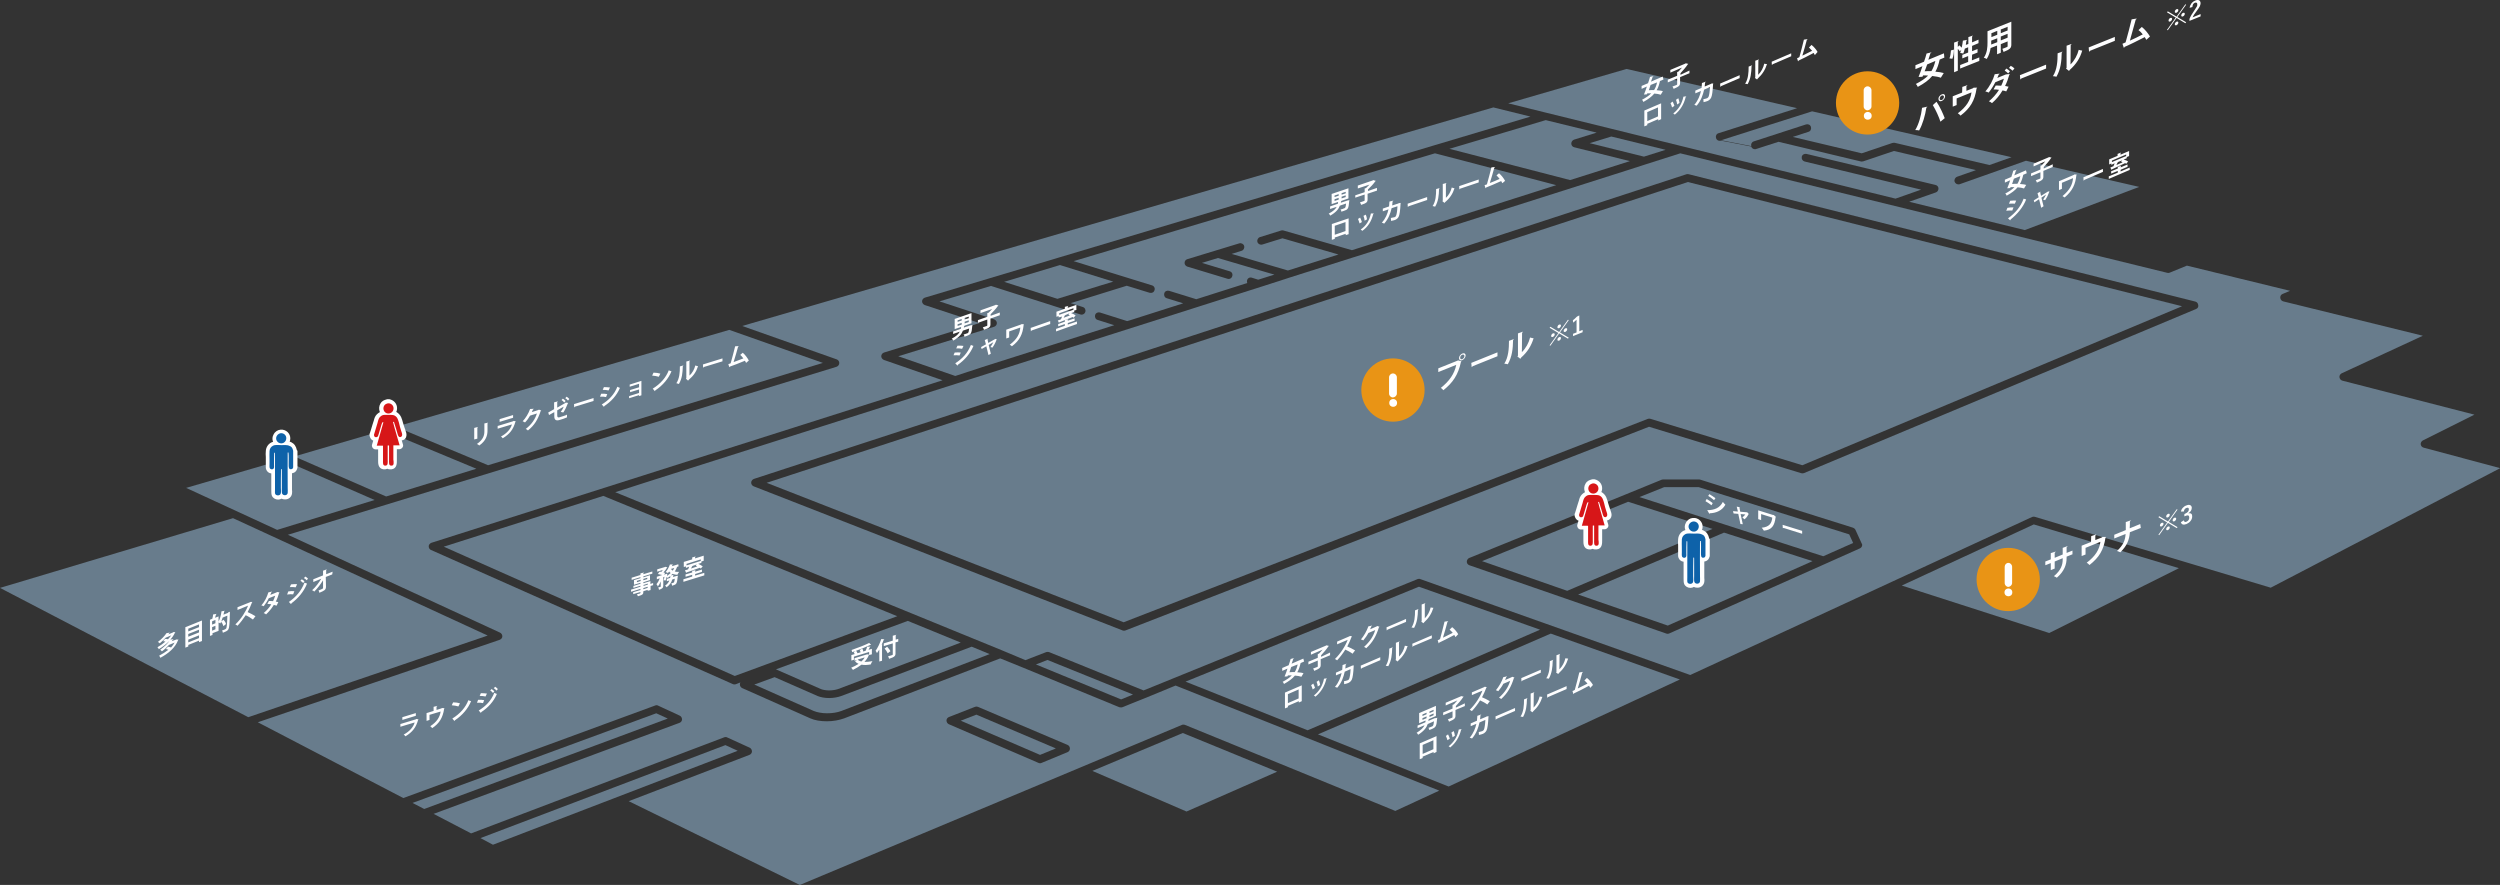 <svg version="1.1" id="_x31_階-図面_1_" xmlns="http://www.w3.org/2000/svg" x="0" y="0" width="1280" height="453.1" xml:space="preserve"><rect width="100%" height="100%" fill="#333333" stroke="none"/><style>.st0{fill:#687c8c}.st1{fill:#e99415}.st2{fill:#fefeff}.st3{fill:#fff}.st4{fill:#0e62a9}.st5{fill:#d71618}</style><path class="st0" d="M1240.9 229.2c-.8-.2-1.4-.9-1.5-1.7-.1-.8.4-1.6 1.1-2l26.4-13.2-67.6-17.4c-.8-.2-1.4-.9-1.5-1.8-.1-.8.4-1.6 1.2-2l41.5-19.2-71.5-17.6c-.8-.2-1.4-.9-1.5-1.8-.1-.9.4-1.7 1.2-2l3.8-1.6-52.8-12.9-8.8 3.6c-.4.2-.8.2-1.2.1L860.3 78.5l-17.9 5.7-9.3 3-139.3 44.3-1 .3-32.8 10.4-1.5.5-11.8 3.8-157 49.9L330.6 247l-15.6 5 183.4 75 14.7 6 11.9 5 10.6-4.1c.1 0 .2-.1.4-.1h.8c.1 0 .2.1.4.1l48.3 19.6 15.5-6.3 92-37.4 32.8-13.3c.5-.2 1-.2 1.4 0l138.2 49.1 175-80.9c.4-.2.9-.2 1.4-.1l120.8 36.3 117.5-61.2-39.2-10.5zm-116.5-71l-200.7 84c-.4.2-.9.2-1.4.1l-78-23.8-268.1 104.3c-.2.1-.5.1-.7.1s-.5 0-.7-.1L385.9 249c-.8-.3-1.3-1.1-1.3-1.9 0-.8.6-1.6 1.4-1.9l477.5-156c.4-.1.7-.1 1.1 0l259.4 65.2c.8.2 1.4.9 1.5 1.8.2.9-.3 1.7-1.1 2zM953.3 279.7c-.2.5-.6.9-1.1 1.1l-17.9 8-79.6 35.5c-.3.1-.5.2-.8.2-.2 0-.4 0-.7-.1l-51.5-17.9-49.4-17.1c-.8-.3-1.3-1-1.3-1.8s.5-1.6 1.2-1.9l80.5-32.7 18.1-7.4c.2-.1.5-.1.8-.1H870c.2 0 .4 0 .6.1l78.2 24.6c.5.2 1 .6 1.2 1.1l3.2 7c.3.3.3.9.1 1.4z"/><path class="st0" d="M843.6 214.5c.4-.2.9-.2 1.3-.1l77.9 23.8 194.4-81.4-253-63.6-471.7 154 182.8 71.4 268.3-104.1z"/><circle class="st1" cx="713.2" cy="199.7" r="16.2"/><path class="st2" d="M736.4 188.6l10-4 .1-.1 1.8.5-.3.3c-1.4 6.6-4.1 10.6-9 14.5-.3-.4-.9-.9-1.3-1.2 4.3-3.4 7-7.2 7.9-11.8l-9.2 3.7v-1.9zm12.3-7.6c1-.4 1.7.1 1.7 1s-.8 2-1.7 2.4c-.9.4-1.7-.1-1.7-1 0-1 .8-2 1.7-2.4zm1.1 1.3c0-.6-.5-.9-1.1-.7-.6.2-1.1.9-1.1 1.6 0 .6.5.9 1.1.7.6-.3 1.1-1 1.1-1.6zm3.5 3.5l13.4-5.4v2l-12.7 5.1c-.1.2-.3.4-.5.5l-.2-2.2zm21.8-12.2c0 .2-.2.4-.4.5-.1 4.6-.5 8.5-2.7 12.4-.5-.1-1.2-.3-1.8-.3 2.1-3.3 2.4-7.6 2.4-11.7l2.5-.9zm4.1 6.7c2.1-2.1 3.5-4.7 4.2-7.5.4.2 1.3.3 1.8.4-1.2 3.8-3 6.9-6.4 9.9-.1.2-.2.4-.4.6l-1.5-1.2.3-.4v-11.4l2.5-.9c0 .2-.1.4-.4.6l-.1 9.9z"/><path class="st3" d="M798.7 170.2l4.5 2.7-.4.5-4.5-2.7-4.5 6.3-.4-.2 4.5-6.3-4.5-2.7.4-.5 4.5 2.7 4.5-6.3.4.2-4.5 6.3zm-3.6.5c.3-.1.5-.1.7 0 .2.1.2.3.2.5 0 .3-.1.6-.3.8-.2.2-.4.4-.6.5-.3.1-.5.1-.7 0-.2-.1-.2-.3-.2-.5 0-.3.1-.6.3-.8.1-.2.3-.4.6-.5zm3.2-4.5c.3-.1.5-.1.7 0 .2.1.2.3.2.5 0 .3-.1.6-.3.8-.2.2-.4.4-.6.5-.3.1-.5.1-.7 0-.2-.1-.2-.3-.2-.5 0-.3.1-.6.3-.8.1-.3.4-.4.6-.5zm0 6.4c.3-.1.5-.1.7 0 .2.1.2.3.2.5 0 .3-.1.6-.3.8-.2.2-.4.4-.6.5-.3.1-.5.1-.7 0-.2-.1-.2-.3-.2-.5 0-.3.1-.6.3-.8.1-.2.4-.4.6-.5zm3.2-4.5c.3-.1.5-.1.7 0 .2.1.2.3.2.5 0 .3-.1.6-.3.8-.2.2-.4.4-.6.5-.3.1-.5.1-.7 0-.2-.1-.2-.3-.2-.5 0-.3.1-.6.3-.8.2-.3.4-.4.6-.5zm7.1-6.6v8.1l1.7-.7v1.2l-4.9 2v-1.2l1.8-.7v-6.5c-.5.5-1.1 1-1.7 1.5l-.2-1.2c.7-.5 1.4-1.2 2.1-1.9l1.2-.6zm-93.4 40v-8.3c0-1.1-.9-2-2-2s-2 .9-2 2v8.3c0 1.1.9 2 2 2 1.1-.1 2-1 2-2z"/><circle class="st3" cx="713.3" cy="206.3" r="2"/><path class="st0" d="M897.9 72.4l26.8-8.7c1.1-.3 2.2.2 2.5 1.3.3 1.1-.2 2.2-1.3 2.5l-8 2.6 35.3 8.4 15.7-5.3c.4-.1.7-.1 1.1-.1l48.6 11.4 11.3-4L927.8 57l-46.6 14.8 15.5 3c-.4-.9.2-2.1 1.2-2.4z"/><circle class="st1" cx="956.2" cy="52.7" r="16.2"/><path class="st2" d="M995.5 29.5l-2.4 1c-.5 2.4-1.2 4.5-2.2 6.2 1.7.1 3.2.4 4.3.7l-1.5 2.4c-1-.4-2.6-.7-4.4-.9-1.7 2.1-4.1 3.8-7.4 5.6-.2-.5-.6-1.2-1-1.5 2.7-1.4 4.7-2.7 6.3-4.3-.9-.1-1.8-.1-2.6-.1l-.3.7-2 .1c.6-1.5 1.3-3.4 2-5.5l-3.6 1.5v-2l4.4-1.8c.5-1.5 1-2.9 1.3-4.2l2.5-.6c0 .2-.2.3-.5.4-.3 1-.7 2.2-1.1 3.4l8-3.3.2 2.2zm-8.8 3.5c-.4 1.2-.8 2.4-1.3 3.5 1.1-.1 2.3-.1 3.5-.1.9-1.5 1.5-3.1 2-5.2l-4.2 1.8zm11.4-3.1c.5-1.1.7-2.8.8-4.1l1.5-.4c0 1.5-.2 3.4-.8 4.7l-1.5-.2zm11.5 1l3.8-1.5v1.8l-9.8 3.9v-1.8l4.1-1.6v-3l-3 1.2v-1.8l3-1.2v-2.7l-1.7.7c-.2.9-.5 1.7-.8 2.5-.4-.1-1.1-.2-1.6-.3.2-.5.4-1 .6-1.6l-.8.8c-.2-.4-.6-.9-1-1.3v11.2l-1.9.8V21.8l2.3-.8c0 .2-.1.3-.4.5V24l.8-.8 1.2 1.2c.3-1.2.4-2.4.6-3.6l2.2-.4c0 .1-.2.3-.4.4-.1.7-.2 1.5-.3 2.2l1.3-.5V19l2.3-.8c0 .2-.1.3-.4.5v3l3.3-1.4v1.8l-3.3 1.4v2.7l2.8-1.1v1.8l-2.8 1.1-.1 2.9zm20.2-19.8v11.7c0 1.9-.8 2.5-4 3.8-.1-.5-.4-1.2-.6-1.6.5-.2 1.2-.4 1.6-.6 1-.4 1.1-.4 1.1-.8v-2.4l-3.5 1.4V27l-1.9.8v-4.5l-3.3 1.3c-.3 1.9-.9 3.9-2 5.6-.3-.2-1.1-.6-1.5-.6 1.8-2.6 1.9-5.6 1.9-7.9V16l12.2-4.9zm-10.3 9.7v2l3.1-1.2v-2l-3.1 1.2zm3.1-5l-3 1.2v2l3-1.2v-2zm5.3-.2v-1.9l-3.5 1.4V17l3.5-1.4zm-3.5 5.1l3.5-1.4v-2l-3.5 1.4v2zm-37.6 33.9c0 .2-.2.3-.5.5-.6 4-1.9 8.5-3.7 11.7-.6-.2-1.3-.2-2-.2 1.8-3 3-7.2 3.5-11.4l2.7-.6zm6.7 7.7c-.7-2.3-2.4-6-3.9-8.5l1.9-1.7c1.6 2.3 3.3 6 4.2 8.4l-2.2 1.8zm.7-14c1-.4 1.7.1 1.7 1s-.8 2-1.7 2.4c-1 .4-1.7-.1-1.7-1-.1-1 .8-2 1.7-2.4zm1.1 1.3c0-.6-.5-.9-1.1-.7s-1.1 1-1.1 1.6c0 .6.5.9 1.1.7.6-.3 1.1-1 1.1-1.6zm9.4-5.1l2.6-.9c0 .2-.2.4-.5.6v2.3l3.3-1.3.4-.3h1.8c0 .1-.1.2-.3.4-.9 6.2-3.2 10.1-8.2 13.9-.3-.4-.9-.9-1.4-1.2 4.4-3.3 6.5-6.7 7-10.7l-7.6 3.1v3.4l-2 .8v-5.3l4.8-1.9.1-2.9zm24.4-6.6c0 .1-.1.2-.3.3-.6 2-1.3 4.1-2.2 5.8.6.1 1.3.3 1.8.4l-1.2 2.4c-.5-.2-1.3-.4-1.9-.5-1.4 2.4-3.2 4.6-5.4 6.5-.3-.3-1.1-.8-1.6-.9 2-1.7 3.8-3.7 5.2-5.9-.8-.2-1.9-.2-2.8-.2l1.1-2c.9 0 1.9 0 2.8.1.6-1.1 1.1-2.6 1.4-3.6l-4.4 1.8c-1 2-2.2 3.8-3.4 5.3-.4-.2-1.2-.5-1.7-.6 2.3-2.6 3.9-5.8 4.8-8.8l2.5-.3c-.1.2-.2.4-.5.5-.2.5-.4 1.2-.7 1.7l4.2-1.7.2-.1 2.1-.2zm-1.9-2.8c.7.3 1.5 1 1.9 1.4l-.9 1.1c-.4-.4-1.3-1.2-1.8-1.4l.8-1.1zm2.3-1.4c.7.3 1.5.9 1.9 1.4l-1 1.1c-.4-.4-1.2-1.1-1.8-1.4l.9-1.1zm4.7 4.8l13.4-5.4v2l-12.7 5.1c-.1.2-.3.4-.5.5l-.2-2.2zm21.8-12.1c0 .2-.2.4-.4.5-.1 4.6-.5 8.5-2.7 12.4-.5-.1-1.2-.3-1.8-.3 2.1-3.3 2.4-7.6 2.4-11.7l2.5-.9zm4.1 6.6c2.1-2.1 3.5-4.7 4.2-7.5.4.2 1.3.3 1.8.4-1.1 3.8-3 6.9-6.4 9.9-.1.2-.2.4-.4.5l-1.5-1.2.3-.4V23.4l2.5-.9c0 .2-.1.4-.4.6l-.1 9.9zm9.3-8.7l13.4-5.4v2l-12.7 5.1c-.1.2-.3.4-.5.5l-.2-2.2zm29.5-3.9c-.3-.5-.5-1-.8-1.4-3.5 1.8-7.9 4-10.3 5 0 .2-.2.4-.4.5l-.7-2.1c.5-.2 1-.4 1.6-.7 1-3.4 2.3-8.5 3.1-11.8l2.6-.4c0 .2-.2.4-.5.5-.8 3-2 7.3-3 10.8 1.9-.8 4.9-2.3 6.6-3.2-.7-.9-1.5-1.7-2.2-2.2l1.7-1.6c1.6 1.2 3.3 3.4 4.2 4.9l-1.9 1.7z"/><path class="st3" d="M1114.8 8.7l4.5 2.7-.4.5-4.5-2.7-4.5 6.3-.4-.2L1114 9l-4.5-2.7.4-.5 4.5 2.7 4.5-6.3.4.2-4.5 6.3zm-3.6.5c.3-.1.5-.1.7 0 .2.1.2.3.2.5 0 .3-.1.6-.3.8-.2.2-.4.4-.6.5-.3.1-.5.1-.7 0-.2-.1-.2-.3-.2-.5 0-.3.1-.6.3-.8.1-.2.3-.4.6-.5zm3.2-4.5c.3-.1.5-.1.7 0 .2.1.2.3.2.5 0 .3-.1.6-.3.8-.2.2-.4.4-.6.5-.3.1-.5.1-.7 0-.2-.1-.2-.3-.2-.5 0-.3.1-.6.3-.8.2-.3.4-.4.6-.5zm0 6.4c.3-.1.5-.1.7 0 .2.1.2.3.2.5 0 .3-.1.6-.3.8-.2.2-.4.4-.6.5-.3.1-.5.1-.7 0-.2-.1-.2-.3-.2-.5 0-.3.1-.6.3-.8.2-.2.4-.4.6-.5zm3.3-4.5c.3-.1.5-.1.7 0 .2.1.2.3.2.5 0 .3-.1.6-.3.8-.2.2-.4.4-.6.5-.3.1-.5.1-.7 0-.2-.1-.2-.3-.2-.5 0-.3.1-.6.3-.8.1-.2.3-.4.6-.5zm3.4-2.6c.1-.9.5-1.7 1-2.4.5-.6 1.1-1 1.8-1.3.9-.4 1.6-.4 2.1-.1.4.3.7.7.7 1.5 0 .5-.2 1.1-.5 1.7-.3.5-.7 1.2-1.4 2.1-1.2 1.5-1.9 2.7-2.2 3.4l4.1-1.7v1.2l-5.7 2.3v-1c.5-1.3 1.4-2.8 2.6-4.5.6-.9 1-1.5 1.2-1.9.2-.3.2-.7.2-1.1 0-.4-.1-.7-.4-.8-.2-.1-.5-.1-.8 0-.8.3-1.2 1-1.3 2.2l-1.4.4zM958.2 54.5v-8.3c0-1.1-.9-2-2-2s-2 .9-2 2v8.3c0 1.1.9 2 2 2 1.1-.1 2-1 2-2z"/><circle class="st3" cx="956.3" cy="59.3" r="2"/><path class="st0" d="M1049.2 324.1l66.4-33.2-74.3-22.4-67.6 31.3z"/><circle class="st1" cx="1028.2" cy="296.7" r="16.2"/><path class="st2" d="M1061.1 283.8l-3 1.2v.7c0 3.3-1.1 6.7-5 10.1-.4-.3-1-.6-1.5-.8 3.7-3.1 4.5-5.9 4.5-8.5v-.7l-4.1 1.7v3.6l-2 .8v-3.6l-2.8 1.1v-1.9l2.8-1.1v-3.2l2.5-.8c0 .2-.2.4-.5.6v2.6l4.1-1.7v-3.4l2.5-.9c0 .2-.2.4-.5.6v2.9l3-1.2v1.9zm9.6-9.3l2.6-.9c0 .2-.2.4-.5.6v2.3l3.3-1.3.4-.3h1.8c0 .1-.1.2-.3.4-.9 6.2-3.2 10.1-8.2 14-.3-.4-.9-.9-1.4-1.2 4.4-3.3 6.5-6.7 7-10.7l-7.6 3.1v3.4l-2 .8v-5.3l4.8-1.9.1-3zm25.4-4.2l-5.6 2.2c-.3 3.9-1.4 6.8-4.9 10.3-.4-.3-1.2-.5-1.7-.7 3.2-3 4.2-5.4 4.4-8.7l-5.8 2.3v-1.9l5.9-2.4v-4.1l2.6-.9c0 .2-.2.4-.5.6 0 1.3 0 2.5-.1 3.5l5.4-2.2.3 2z"/><path class="st3" d="M1110.4 267.2l4.5 2.7-.4.5-4.5-2.7-4.5 6.3-.4-.2 4.5-6.3-4.5-2.7.4-.5 4.5 2.7 4.5-6.3.4.2-4.5 6.3zm-3.6.5c.3-.1.5-.1.7 0 .2.1.2.3.2.5 0 .3-.1.6-.3.8-.2.2-.4.4-.6.5-.3.1-.5.1-.7 0-.2-.1-.2-.3-.2-.5 0-.3.1-.6.3-.8.1-.3.4-.4.6-.5zm3.2-4.6c.3-.1.5-.1.7 0 .2.1.2.3.2.5 0 .3-.1.6-.3.8-.2.2-.4.4-.6.5-.3.1-.5.1-.7 0-.2-.1-.2-.3-.2-.5 0-.3.1-.6.3-.8.2-.2.4-.4.6-.5zm0 6.5c.3-.1.5-.1.7 0 .2.1.2.3.2.5 0 .3-.1.6-.3.8-.2.2-.4.4-.6.5-.3.1-.5.1-.7 0-.2-.1-.2-.3-.2-.5 0-.3.1-.6.3-.8.2-.2.4-.4.6-.5zm3.3-4.5c.3-.1.5-.1.7 0 .2.1.2.3.2.5 0 .3-.1.6-.3.8-.2.2-.4.4-.6.5-.3.1-.5.1-.7 0-.2-.1-.2-.3-.2-.5 0-.3.1-.6.3-.8.1-.3.3-.4.6-.5zm3.3-3.2c.2-.8.5-1.4 1.1-2 .5-.5 1-.9 1.7-1.1.9-.4 1.6-.4 2.1-.1.4.2.7.7.7 1.3 0 .6-.2 1.1-.5 1.6s-.7.8-1.2 1.1v.1c.7-.1 1.2 0 1.5.3.3.3.4.7.4 1.3 0 .9-.3 1.7-.9 2.4-.5.7-1.2 1.1-2 1.5-1.6.6-2.5.3-2.9-.9l1.5-1c.1.4.3.7.5.8.2.1.5.1.9-.1.5-.2.8-.5 1.1-.9.2-.4.3-.8.3-1.2 0-1.1-.6-1.4-1.8-.9l-.7.3v-1.2l.6-.3c1.1-.5 1.7-1.2 1.7-2.1 0-.4-.1-.7-.4-.8-.2-.1-.5-.1-.9.1-.4.1-.6.4-.9.7-.2.3-.3.7-.4 1.1h-1.5zm-86.4 36.6v-8.3c0-1.1-.9-2-1.9-2-1.1 0-1.9.9-1.9 2v8.3c0 1.1.9 2 1.9 2 1-.1 1.9-1 1.9-2z"/><circle class="st3" cx="1028.3" cy="303.3" r="2"/><path class="st0" d="M1037.3 82.3l-17.8 6.3-16.1 5.7c-.2.1-.4.1-.7.1-.8 0-1.6-.5-1.9-1.3-.4-1 .2-2.2 1.2-2.6l9.7-3.4-42-9.8-15.7 5.3c-.4.1-.7.1-1.1.1l-42.3-10.1-11.5 3.7c-.2.1-.4.1-.6.1-.8 0-1.6-.5-1.9-1.4l-15.5-3c-.2.1-.4.1-.6.1-.9 0-1.6-.5-1.9-1.4-.3-1.1.2-2.2 1.3-2.5l40.2-12.8-87.3-20.1-60.6 17.6 19.4 4.8 33.7 8.3 35.2 8.7 110 27 13.1-4.6L924 82.7c-1.1-.3-1.7-1.3-1.5-2.4s1.3-1.7 2.4-1.5L991 94.7c.9.2 1.5 1 1.5 1.8 0 .9-.5 1.7-1.3 2l-13.7 4.8 59.2 14.5 58.6-22.1-58-13.4zM503.1 187.9l67.4-21.4-8.5-2.7c-1.1-.3-1.6-1.5-1.3-2.5.3-1.1 1.5-1.6 2.5-1.3l13.9 4.4 1.4-.4 27.3-8.7-8.4-2.6c-1.1-.3-1.6-1.5-1.3-2.5.3-1.1 1.4-1.6 2.5-1.3l13.9 4.3 26.1-8.3c-.2-.4-.2-.9-.1-1.4.3-1.1 1.4-1.7 2.5-1.3l3.2 1 8.3-2.6-2.1-.6-26.8-7.9-8.2 2.5 14.2 4.3c1.1.3 1.7 1.4 1.3 2.5-.3 1.1-1.4 1.7-2.5 1.3l-20.5-6.2c-.8-.3-1.4-1-1.4-1.9 0-.9.6-1.7 1.4-1.9l15.1-4.6 11.5-3.5c1.1-.3 2.2.3 2.5 1.3.3 1.1-.3 2.2-1.3 2.5l-5.1 1.6 28.8 8.5 25.9-8.2-28.7-8.3-10.3 3.2c-1.1.3-2.2-.3-2.5-1.3-.3-1.1.3-2.2 1.3-2.5L656 118c.4-.1.8-.1 1.1 0l35.1 10.1 104.6-33.3L748.2 82l-13.5-3.5-185 55.2 27.8 8.6 12.3 3.8c1.1.3 1.7 1.5 1.3 2.5-.3 1.1-1.4 1.6-2.5 1.3l-11.7-3.6-14.5 4.5-14.2 4.4 6.2 2c1.1.3 1.6 1.5 1.3 2.5-.3.9-1.1 1.4-1.9 1.4-.2 0-.4 0-.6-.1l-12.3-3.9-33.5-10.7-26.4 7.9 28 9.2c.8.3 1.4 1.1 1.4 1.9 0 .9-.6 1.6-1.4 1.9l-49.1 15.1 29.2 10.1 14-4.6z"/><path class="st0" d="M563.7 146.1l6.3-1.9-27.3-8.5-28.6 8.6 27.3 8.7zM0 301l127.1 66.2 122.6-41.8-130.4-60.1zm379.1-18.3l-70.2-28.8-81.7 26 149 66.2 83.2-30.6zM574 358.1l6.1-2.5-43.8-17.7-5.9 2.3zm79.9 37l-48.3-19.8-46.3 19.4 48.2 20.8zm29.6-27.2l105-45.5-62-22-35.1 14.3L607 349l62.5 24.9zm58.2 34.8l118.4-54.8-66.1-23.5L674.8 376zm135.1-131.9l-43.2-13.9-74.8 30.4 43.6 15.2zM808 304.4l45.9 15.9 74.1-33-45.3-14.6-31.5 13.4zM948.8 278l-2-4.4-77.1-24.2h-17.6l-12.7 5.1 94.1 30.3zM771.7 67.4l-29.6 8.8 61.8 16 30.6-9.7-28.5-7.1c-.9-.2-1.5-1-1.5-1.9s.6-1.7 1.4-2l11.6-3.6-26.1-6.4-19.7 5.9z"/><path class="st0" d="M813.9 73.3l27.8 6.9 11.1-3.5-27.8-6.8zM397.3 342.7c.1 0 .1 0 .2.1l22.8 10c1 .4 2.6.7 4.2.7 1.7 0 3.4-.3 4.6-.7l62.8-23.8-27.1-11.1-67.5 24.8z"/><path class="st0" d="M586.1 357.5l-7.5 3-3.9 1.6h-.1c-.2.1-.4.1-.7.1-.3 0-.5-.1-.8-.1L524.2 342l-8.6-3.5-3.5-1.4-79.9 30.7c-2.5.9-5.6 1.5-8.8 1.5-3.3 0-6.3-.5-8.5-1.5L380 352.3c-.7-.3-1.2-1.1-1.2-1.9 0-.4.1-.7.3-1l-2.3.9c-.1 0-.2.1-.4.1h-.7c-.1 0-.3-.1-.4-.1l-154.6-68.7c-.8-.3-1.2-1.1-1.2-1.9 0-.8.6-1.5 1.4-1.8l261.7-83.2-30-10.4c-.8-.3-1.4-1.1-1.4-1.9 0-.9.6-1.6 1.4-1.9l48.9-15.1-28-9.2c-.8-.3-1.4-1.1-1.4-1.9 0-.9.6-1.6 1.4-1.9l33.1-9.9 35.4-10.6 192-57.4 49.6-14.8-19-4.7L380 166.9l48.4 17.1c.8.3 1.4 1.1 1.3 1.9 0 .9-.6 1.6-1.4 1.9l-280.9 86L256 323.9c.7.3 1.2 1.1 1.2 1.9 0 .8-.6 1.5-1.4 1.8L132 369.8l74.5 38.8 129-47.4c.5-.2 1-.2 1.5.1l11 5.1c.7.3 1.2 1.1 1.2 1.9 0 .8-.5 1.5-1.3 1.8L222 416.7l19.2 10 129.6-49.2c.5-.2 1.1-.2 1.6.1l11.4 5.2c.7.3 1.2 1.1 1.2 1.9 0 .8-.5 1.5-1.3 1.8l-61.8 23.7 87.6 42.9 144-60.3 51.5-21.6c.2-.1.5-.2.8-.2.3 0 .5.1.8.1l53.4 21.8 54.4 22.3 22.5-10.4-135-53.8-15.8 6.5zm-39.5 27.6l-13.3 5.5c-.2.1-.5.2-.8.2-.3 0-.5-.1-.8-.2l-45.9-19.8c-.7-.3-1.2-1.1-1.2-1.9 0-.8.5-1.5 1.3-1.8l13.3-5.2c.5-.2 1-.2 1.5 0l45.9 19.5c.7.3 1.2 1 1.2 1.9 0 .8-.5 1.5-1.2 1.8z"/><path class="st0" d="M491.9 369l40.6 17.5 8.1-3.3-40.7-17.3zM336 365.2l-124.8 45.9 6 3.1 124.7-46.3zm35.4 16.3L246 429.1l6.4 3.4 125.3-48.1zm59.2-25.1c-1.7.6-3.9 1-6.1 1-2.2 0-4.3-.4-5.8-1l-22.1-9.7-10.4 3.8 30.4 13.5c1.7.7 4.2 1.2 6.8 1.2 2.7 0 5.4-.4 7.4-1.2l75.9-29.1-9.2-3.8-66.9 25.3zM196.5 220.3l-45.8 13.4 47 20.5 46.2-14.2zM95.3 249.8l46.6 21.5 49.9-15.3-47.1-20.6zm326-64l-47.9-16.9-170.7 49.6 47.2 19.7z"/><path class="st2" d="M90.1 327.5l.3-.1 1 .1c0 .1-.1.2-.2.2-1.5 4-4.9 6.8-9.1 9.1-.1-.3-.4-.8-.6-1.1 1.7-.9 3.3-1.9 4.7-3-.4-.2-.9-.3-1.3-.4l1.1-1.2c.5.1 1.1.2 1.6.4.7-.8 1.3-1.6 1.8-2.5l-2.9 1.2c-1 1.1-2.1 2.2-3.6 3.3-.2-.3-.6-.6-.9-.8 2.2-1.6 3.8-3.2 4.8-4.6-1.6 1.6-3.5 3.1-5.5 4.3-.1-.3-.4-.8-.7-1 1.4-.8 2.8-1.8 4.1-2.9-.4-.1-.8-.2-1.2-.2l1-1.2c.5 0 1 .1 1.5.2.6-.7 1.2-1.3 1.7-2l-2.9 1.2c-.8.9-1.8 1.9-3 2.9-.2-.3-.6-.6-1-.7 2.1-1.6 3.6-3.2 4.4-4.5l1.7-.3c0 .1-.1.2-.3.3-.1.2-.3.4-.4.6l2.4-1 .2-.2 1 .1c-.1.1-.1.2-.2.2-.6 1.3-1.4 2.5-2.4 3.6l1.6-.3c0 .1-.2.3-.3.3-.2.3-.4.6-.6.8l2.2-.8zm4.9-6.4l8.4-3.4v10.5l-1.5.6v-.8l-5.5 2.2v.8l-1.5.6v-10.5zm6.9-1.4l-5.5 2.2v1.4l5.5-2.2v-1.4zm0 2.7l-5.5 2.2v1.4l5.5-2.2v-1.4zm-5.5 6.5l5.5-2.2v-1.4l-5.5 2.2v1.4zm20.5-15.4l.8-.3v.5c-.1 5.6-.3 7.6-.7 8.4-.4.7-.8 1-2 1.5-.3.1-.6.2-.9.4 0-.4-.2-.9-.4-1.2.7-.2 1.3-.5 1.6-.6.2-.1.3-.2.5-.4.3-.5.5-2.3.6-6.6l-2.4 1c-.2.7-.5 1.4-.7 2l1.1-.9c.6.6 1.2 1.5 1.3 2.2l-1.3 1.1c-.2-.7-.6-1.6-1.2-2.2-.1.3-.3.6-.4.8-.2-.1-.6-.4-.9-.5v4.3l-3.1 1.2v.9l-1.3.5v-8.3l1.2-.5c.2-.7.4-1.6.4-2.2l1.8-.3c0 .1-.1.2-.3.3-.1.5-.3 1.1-.5 1.7l1.8-.7v2.7c.7-1.4 1.3-3.4 1.5-5.3l1.7-.3c0 .1-.1.2-.3.3-.1.5-.2 1.1-.4 1.7l2.3-.9.2-.3zm-6.6 5.6v-1.7l-1.7.7v1.7l1.7-.7zm-1.7 3.8l1.7-.7v-1.8l-1.7.7v1.8zm20.6-14.7c0 .1-.1.2-.2.3-.7 1.8-1.3 3.2-2.2 4.9 1.2.5 2.9 1.4 4 2.1l-1.3 1.7c-.9-.7-2.7-1.8-3.7-2.2-1.1 1.7-2.7 3.8-4.2 5.4-.2-.2-.8-.6-1.1-.7 3-2.8 5.4-6.7 6.5-9.6l-5.4 2.2v-1.4l6.3-2.5.3-.2h1zm13.9-4.9c0 .1-.1.2-.2.3-.5 1.6-1 3.2-1.7 4.4.4.1 1 .2 1.3.3l-.9 1.8c-.4-.1-.9-.3-1.4-.4-1.1 1.8-2.4 3.4-4 4.9-.2-.3-.8-.6-1.2-.7 1.5-1.3 2.9-2.8 3.9-4.5-.6-.1-1.4-.2-2-.2l.8-1.5c.7 0 1.4 0 2.1.1.5-.9.8-1.9 1.1-2.8l-3.3 1.3c-.7 1.5-1.7 2.9-2.6 4.1-.3-.2-.9-.4-1.2-.4 1.7-1.9 2.9-4.4 3.6-6.7l1.9-.4c0 .1-.2.3-.4.4-.1.4-.3.9-.5 1.3l3.2-1.3.3-.2 1.2.2zm4.5-.5c1.1-.2 2.3-.2 3.1-.1l-.6 1.6c-.8-.1-2-.1-3.1.1l.6-1.6zm.3 5.4c3.7-2.6 6.4-5.7 8-9.9.3.1 1 .4 1.3.5-1.6 4.1-4.6 7.6-8 10.1 0 .1 0 .3-.2.4l-1.1-1.1zm1.1-9c1.1-.1 2.3-.2 3.1-.1l-.7 1.6c-.8-.1-2-.2-3-.1l.6-1.4zm5.5-2.6c.5.2 1.1.7 1.4 1.1l-.7.8c-.3-.4-.9-.9-1.4-1.1l.7-.8zm1.8-1.4c.5.2 1.1.7 1.4 1.1l-.7.8c-.3-.4-.9-.9-1.4-1.1l.7-.8zm13.8-1.1l-3.3 1.3.1 5c0 1.7-1 2.1-3.4 3.1-.1-.4-.2-.9-.4-1.2.3-.1.7-.3 1-.4 1.1-.5 1.3-.5 1.3-.9v-3.9c-1.2 2-2.9 4.2-4.5 5.8-.3-.3-.7-.6-1.1-.7 1.8-1.6 3.5-3.9 4.7-5.9l-4.1 1.7v-1.4l5-2v-2.4l1.9-.7c0 .1-.1.3-.3.4v2.1l3.3-1.3-.2 1.4zm72.7-69.1v-5.9l1.9-.5c0 .1-.1.3-.3.4v5.6l-1.6.4zm7.1-8.6c0 .1-.1.2-.3.3v3.8c0 2.5-.8 5.2-4.2 7.6-.2-.2-.8-.6-1.2-.8 3.2-2.2 3.8-4.4 3.8-6.4v-4.1l1.9-.4zm14.2-.7c0 .1-.1.2-.2.2-1.1 4-2.9 6.3-6.5 8.5-.2-.3-.6-.7-.9-.9 3-1.6 5-3.9 5.6-6.2l-7.3 2.2v-1.4l7.9-2.4.2-.2 1.2.2zm-1.4-1.8l-6.9 2.1v-1.4l6.9-2.1v1.4zm14.4-3.7c0 .1-.2.2-.3.3-1.4 4.3-3.2 7.3-6.5 9.9-.3-.3-.7-.6-1.1-.8 3-2.3 4.8-5 5.7-7.9l-3.5 1.1c-.6 1.1-1.6 2.5-2.6 3.5-.3-.2-.8-.5-1.2-.6 1.6-1.7 3-4 3.8-6.3l1.9-.1c0 .2-.2.3-.4.3-.2.5-.4 1-.6 1.4l3.4-1.1.2-.2 1.2.5zm13.8-3.9c0 .1-.1.2-.2.3-.5 1.4-1.5 3.5-2.3 4.6-.3-.1-.9-.2-1.3-.3.6-.8 1.2-1.8 1.5-2.7l-3.3 1.9v2.6c0 1 .4 1.2 1.3.9l1.9-.6c.5-.1 1.4-.5 1.8-.7v1.4c-.5.2-1.3.5-1.8.7l-1.9.6c-1.9.6-2.8 0-2.8-1.8V211l-2.7 1.5-.4-1.3 3-1.7V206l1.9-.5c0 .2-.2.3-.3.4v2.8l4.2-2.4.2-.2 1.2.2zm-2.7-2.2c.5.3 1.1.9 1.4 1.2l-.7.8c-.3-.4-.9-1-1.4-1.3l.7-.7zm1.9-1c.5.3 1.1.8 1.4 1.2l-.7.8c-.3-.4-.9-1-1.4-1.2l.7-.8zm3.8 3.8l10-3.1v1.5l-9.5 2.9c-.1.1-.2.3-.4.4l-.1-1.7zm13.9-5.3c1.1-.1 2.3 0 3.1.2l-.6 1.5c-.8-.2-2-.3-3.1-.2l.6-1.5zm.3 5.5c3.7-2.3 6.4-5.1 8-9.1.3.2 1 .5 1.3.6-1.6 3.9-4.6 7.1-8 9.3 0 .1 0 .3-.2.4l-1.1-1.2zm1.1-8.9c1.1 0 2.3.1 3.1.2l-.7 1.5c-.8-.2-2-.3-3-.3l.6-1.4zm19.2-3.2v7.4l-1.2.4v-.5l-5.1 1.6v-1.1l5.1-1.6v-1.8l-4.6 1.4v-1.1l4.6-1.4v-1.8l-4.8 1.5v-1.1l6-1.9zm6.2-4.2c1.2 0 2.6.2 3.5.5l-.8 1.6c-.9-.3-2.3-.5-3.4-.6l.7-1.5zm-.4 8.2c4-2.5 6.8-5.7 8.2-9.4.4.2 1 .4 1.4.5-1.5 3.7-4.4 7.2-8.3 9.8 0 .1-.1.3-.2.4l-1.1-1.3zm15.7-11.9c0 .1-.1.3-.3.4-.1 3.5-.4 6.4-2 9.1-.4-.1-.9-.3-1.3-.4 1.6-2.4 1.8-5.5 1.8-8.6l1.8-.5zm3 5.3c1.6-1.4 2.6-3.3 3.1-5.3.3.2 1 .3 1.4.4-.9 2.8-2.3 4.9-4.8 7-.1.1-.2.3-.3.4l-1.1-1 .2-.3v-8.5l1.9-.5c0 .1-.1.3-.3.4v7.4h-.1zm7-5.8l10-3.1v1.5l-9.5 2.9c-.1.1-.2.3-.4.4l-.1-1.7zm22.1-.8c-.2-.4-.4-.8-.6-1.1-2.6 1.1-5.9 2.4-7.7 3 0 .1-.1.3-.3.3l-.5-1.6c.4-.1.8-.2 1.2-.4.7-2.5 1.7-6.2 2.3-8.7l1.9-.1c0 .1-.2.3-.4.3-.6 2.2-1.5 5.4-2.3 7.9 1.4-.5 3.7-1.4 5-1.9-.5-.7-1.1-1.4-1.6-1.8l1.3-1.1c1.2 1 2.5 2.8 3.1 4l-1.4 1.2zm-47.6 112.7v1.1l-1.3.4v2.1l-1.5.4v-.5l-2.2.7c0 1.5-.1 1.8-2.8 2.6-.1-.3-.3-.8-.5-1 .6-.2 1.3-.4 1.5-.4.2-.1.3-.2.3-.4v-.4l-3.7 1.1v-1l3.7-1.1v-.6l-4.8 1.5v-1.1l4.8-1.5v-.5l-3.6 1.1v-1l3.6-1.1v-.5l-3.3 1V297l3.3-1v-.5l-4.5 1.4v-1.1l4.5-1.4v-.8l1.8-.5c0 .1-.1.2-.3.4v.5l4.6-1.4v1.1l-4.6 1.4v.5l3.4-1.1v2.5l-3.4 1.1v.5l3.6-1.1v1.5l1.4-.5zm-8.3-.4l1.9-.6v-.7l-1.9.6v.7zm5.3-2.3l-2 .6v.7l2-.6v-.7zm-1.9 3.7v.5l2.2-.7v-.5l-2.2.7zm2.1 1.5v-.6l-2.2.7v.6l2.2-.7zm15.8-11l-.7.2c-.3.8-.7 1.6-1.2 2.4.7.2 1.4.3 2.2.2-.3.4-.7 1.1-.9 1.5-.9 0-1.7-.2-2.4-.5-.3.3-.6.6-.9.8l1.5-.3c0 .1-.1.2-.3.3l-.1.8 1.4-.4.3-.1.8-.1c0 .1 0 .3-.1.4-.4 3.9-.6 4-2.9 4.7 0-.4-.2-.9-.4-1.2.4-.1.8-.2 1-.3.2-.1.3-.1.4-.3.1-.2.3-.7.4-1.8l-1.3.4c-.4 1.4-1.2 2.7-2.9 4-.2-.3-.5-.7-.8-.8 1.2-.9 1.9-1.8 2.2-2.7l-1.3.4v-1.2l1.7-.5c.1-.3.1-.7.1-1-.4.4-.9.7-1.4 1l-.5-.5c-.1.6-.3 1.3-.5 1.8l-1-.1c.1-.5.3-1.1.4-1.8l-.6.2v4.3c0 1.2-.5 1.6-2.2 2.2 0-.4-.2-.9-.4-1.2.5-.1.9-.3 1.1-.3.1-.1.2-.1.2-.2v-2.6c-.4 1-.9 1.9-1.5 2.6-.1-.4-.4-.9-.7-1.2.7-.8 1.3-1.9 1.7-3l-1.5.5v-1.3l2.8-.9c-.7-.2-1.6-.4-2.3-.5l.9-1.2c.3 0 .6 0 .9.1.3-.3.6-.7.8-1l-2.9.9v-1.2l4-1.2.2-.1 1 .3c0 .1-.1.2-.2.2-.4.7-1.1 1.6-1.8 2.4.3.1.6.2.9.2l-.6.9 1-.3.7-.2c0 .1 0 .3-.2 1.2.7-.5 1.3-1 1.9-1.5-.3-.2-.6-.5-.8-.8-.2.3-.4.6-.6.8-.3-.2-.8-.4-1.2-.5.9-1 1.7-2.5 2.2-3.9h1.6c0 .1-.2.2-.3.2-.1.2-.2.4-.3.7l3.3-1 .1 1.1zm-3.9 1.3l.9.9c.3-.4.6-.9.8-1.4l-1.7.5zm12.4 3.4l4.7-1.4v1.3l-10.7 3.3v-1.3l4.5-1.4v-.9l-3.4 1v-1.2l3.4-1v-.8l1.8-.4c0 .1-.1.2-.3.3v.5l3.5-1.1v1.2l-3.5 1.1v.8zm-4.7-3.9v-.8l-1.1.3v-2.6l4.3-1.3v-1l1.8-.5c0 .1-.1.2-.3.3v.7l4.4-1.4v2.6l-1.2.4v.7l-1.6.5c.9.4 1.8.9 2.3 1.3l-1 1.1c-.1-.1-.3-.3-.5-.4-2.5.9-5.1 1.8-6.8 2.4 0 .1-.1.2-.2.2l-.6-1.3c.5-.1 1-.3 1.6-.5.2-.5.4-.9.6-1.4l-1.7.7zm7.6-4.4l-7.3 2.3v.8l7.3-2.3v-.8zm-4.1 3.3c0 .1-.1.2-.3.2l-.6 1.2 3.2-1.1c-.3-.1-.6-.3-.8-.4l.6-.6-2.1.7zm90.2 45.7l-.1.1c-.5 1.3-1.3 2.4-2.2 3.4 1.2 0 2.5-.1 4.1-.4-.3.4-.7 1.2-.9 1.7-1.8.3-3.3.4-4.7.1-1.3 1-2.8 1.9-4.4 2.7-.2-.3-.6-.9-.9-1.1 1.4-.6 2.7-1.3 3.8-2-.7-.3-1.3-.7-1.8-1.3l1-.7-1.3.4V337l6.2-1.9.3-.1 1 .2v-1.4l-7.8 2.4v1.6l-1.3.4v-2.8l1.7-.5c-.1-.3-.3-.7-.5-1l1-.6-1.8.6c0-.3-.2-.8-.3-1.1 3.2-1.1 6.8-2.5 9-3.6l1 .9s-.1.1-.2.1h-.2c-1.9.9-4.7 2.1-7.3 3 .3.3.6.8.7 1.2l-.2.1 1.8-.5c-.1-.4-.2-.8-.4-1.2l1.3-.7c.2.4.5 1 .5 1.4l-.4.2 1.6-.5c.3-.6.6-1.5.8-2.1h1.7c0 .1-.2.2-.3.2-.2.4-.4.9-.7 1.4l1.7-.5v2.8l-1.5.4zm-5.8 2.3c.5.5 1.1.8 1.9 1 .7-.6 1.3-1.3 1.7-2.1l-3.6 1.1zm11.1-5.1l-1.2 1.8c-.1-.3-.5-1-.7-1.2 1.1-1.5 2.2-3.8 2.9-6l1.6.1c0 .1-.1.2-.3.2-.3.9-.7 1.8-1.1 2.6h.5c0 .1-.1.2-.3.3v7.9l-1.4.4v-6.1zm9.7-5.5v1.4l-1.4.4v5.6c0 1.4-.5 1.9-3.3 2.8-.1-.4-.3-1-.5-1.3.5-.1 1.1-.3 1.5-.4.8-.2.9-.3.9-.6v-5.6l-4.6 1.4v-1.4l4.6-1.4v-2.5l1.8-.5c0 .1-.1.2-.3.3v2.2l1.3-.4zm-5.4 7.4c-.3-.7-.9-1.7-1.6-2.4l1.3-1c.6.7 1.4 1.6 1.7 2.3l-1.4 1.1zm-240.2 33.8c0 .1-.1.2-.2.2-1.1 4-2.9 6.3-6.5 8.5-.2-.3-.6-.7-.9-.9 3-1.6 5-3.9 5.6-6.2l-7.3 2.2v-1.4l7.9-2.4.2-.2 1.2.2zm-1.4-1.8l-6.9 2.1v-1.4l6.9-2.1v1.4zm9.1-4.6l1.9-.5c0 .1-.1.3-.4.4v1.7l2.5-.8.3-.2 1.3.1c0 .1-.1.2-.2.3-.7 4.6-2.4 7.4-6.1 9.9-.2-.3-.7-.7-1-1 3.3-2.1 4.9-4.6 5.3-7.5l-5.7 1.7v2.6l-1.5.5v-4l3.6-1.1v-2.1zm10-2.3c1.2 0 2.6.2 3.5.5l-.8 1.6c-.9-.3-2.3-.5-3.4-.6l.7-1.5zm-.4 8.3c4-2.5 6.8-5.7 8.2-9.4.4.2 1 .4 1.4.5-1.5 3.7-4.4 7.2-8.3 9.8 0 .1-.1.3-.2.4l-1.1-1.3zm13.2-9.6c1.1-.1 2.3 0 3.1.2l-.6 1.5c-.8-.2-2-.3-3.1-.2l.6-1.5zm.3 5.5c3.7-2.3 6.4-5.1 8-9.1.3.2 1 .5 1.3.6-1.6 3.9-4.6 7.1-8 9.3 0 .1 0 .3-.2.4l-1.1-1.2zm1.1-8.9c1.1 0 2.3.1 3.1.2l-.7 1.5c-.8-.2-2-.3-3-.3l.6-1.4zm5.5-2.1c.5.3 1.1.8 1.4 1.2l-.7.8c-.3-.4-.9-1-1.4-1.3l.7-.7zm1.8-1.2c.5.3 1.1.8 1.4 1.2l-.7.8c-.3-.4-.9-1-1.4-1.2l.7-.8zm414.2-12.9l-1.8.8c-.4 1.8-.9 3.4-1.7 4.7 1.3.1 2.4.2 3.2.5l-1.1 1.8c-.8-.3-2-.5-3.3-.6-1.3 1.6-3.1 2.9-5.6 4.3-.1-.4-.4-.9-.7-1.1 2-1.1 3.6-2.1 4.7-3.3h-2l-.2.5-1.5.1c.5-1.1 1-2.6 1.5-4.1l-2.7 1.2V342l3.3-1.4c.4-1.1.7-2.2 1-3.2l1.8-.5c0 .1-.1.2-.4.3-.3.8-.5 1.7-.9 2.6l6-2.6.4 1.5zm-6.6 2.8l-.9 2.7c.8-.1 1.7-.1 2.7-.1.7-1.1 1.2-2.4 1.5-3.9l-3.3 1.3zm19.9-7.4v1.4l-4.8 2v2.9c0 1.4-.5 1.9-3.3 3.1-.1-.4-.4-.9-.6-1.2.8-.3 1.8-.7 2.1-.8.3-.1.3-.2.3-.4v-2.9l-4.8 2v-1.4l4.8-2v-1.9l.7-.3c.6-.6 1.2-1.3 1.8-2l-6 2.6v-1.4l7.6-3.2.3-.2 1.3.3-.3.3c-.9 1.4-2.4 3.1-3.7 4.5v.8l4.6-2.2zm11.2-8.3c0 .1-.1.2-.2.3-.7 1.8-1.3 3.2-2.2 4.9 1.2.5 2.9 1.3 4 2l-1.3 1.7c-.9-.7-2.7-1.7-3.7-2.1-1.1 1.8-2.7 3.9-4.2 5.5-.2-.2-.8-.5-1.1-.7 3-2.9 5.4-6.8 6.5-9.8l-5.4 2.3v-1.4l6.3-2.7.3-.2 1 .2zm14.1-4.9c0 .1-.2.2-.3.3-1.4 4.5-3.2 7.7-6.5 10.7-.3-.2-.7-.6-1.1-.7 3-2.7 4.8-5.5 5.7-8.6l-3.5 1.5c-.6 1.2-1.6 2.6-2.6 3.8-.3-.2-.8-.4-1.2-.5 1.6-1.9 3-4.4 3.8-6.7l1.9-.4c0 .2-.2.3-.4.4l-.6 1.5 3.4-1.5.2-.2 1.2.4zm3.6.3l10-4.3v1.5l-9.5 4c-.1.1-.2.3-.4.4l-.1-1.6zm16.4-9.4c0 .1-.1.3-.3.4-.1 3.5-.4 6.4-2 9.3-.3-.1-.9-.2-1.3-.2 1.6-2.5 1.8-5.7 1.8-8.8l1.8-.7zm3.1 4.9c1.6-1.6 2.6-3.6 3.1-5.7.3.1 1 .2 1.4.2-.9 2.9-2.3 5.2-4.8 7.5-.1.1-.2.3-.3.4l-1.1-.8.2-.3v-8.5l1.9-.7c0 .1-.1.3-.3.4v7.5h-.1zm-62.9 34.2v8.1l-1.5.7v-.7l-5.6 2.4v.7l-1.5.6v-8.1l8.6-3.7zm-1.6 6.7V353l-5.5 2.4v4.6l5.5-2.4zm7.5-7.6c.3.6.7 1.5.9 2.2l-1.2.8c-.2-.7-.5-1.6-.8-2.2l1.1-.8zm7-2.7c0 .1-.1.2-.3.3-1 4-2.8 6.8-5.6 9.1-.2-.2-.5-.5-.8-.6 2.6-2.1 4.4-4.7 5.2-8.6l1.5-.2zm-4.1 1c.3.6.5 1.7.6 2.4l-1.2.8c-.1-.8-.3-1.7-.6-2.4l1.2-.8zm17.9-7.6c0 .1-.1.2-.1.3-.2 3.7-.5 6-1 7-.4.8-1.1 1.4-1.8 1.7-.6.2-1.3.5-2.1.6 0-.4 0-1.1-.1-1.5.7-.1 1.6-.4 1.9-.5.4-.1.6-.4.8-.8.3-.7.6-2.6.7-4.9l-3 1.3c-.6 2.7-1.5 5.5-3.8 8.2l-1.2-.4c2-2.4 2.9-4.9 3.4-7.1l-2.9 1.2v-1.4l3.2-1.4c.1-.9.1-1.6.2-2.5l2-.7c0 .1-.1.3-.4.4-.1.8-.1 1.3-.2 2.1l3.1-1.3.3-.2 1-.1zm3.5.1l10-4.3v1.5l-9.5 4.1c-.1.1-.2.3-.4.4l-.1-1.7zm16.4-9.4c0 .1-.1.3-.3.4-.1 3.5-.4 6.4-2 9.3-.3-.1-.9-.2-1.3-.2 1.6-2.5 1.8-5.7 1.8-8.8l1.8-.7zm3.1 4.9c1.6-1.6 2.6-3.6 3.1-5.7.3.1 1 .2 1.4.2-.9 2.9-2.3 5.2-4.8 7.5-.1.1-.2.3-.3.4l-1.1-.8.2-.3v-8.5l1.9-.7c0 .1-.1.3-.3.4v7.5h-.1zm6.9-6.7l10-4.3v1.5l-9.5 4c-.1.1-.2.3-.4.4l-.1-1.6zm22.1-3.4c-.2-.4-.4-.7-.6-1.1-2.6 1.4-5.9 3.1-7.7 3.9 0 .1-.1.3-.3.4l-.5-1.6c.3-.1.8-.3 1.2-.6.7-2.5 1.7-6.4 2.3-8.9l1.9-.3c0 .1-.2.3-.4.4-.6 2.3-1.5 5.5-2.3 8.1 1.4-.7 3.7-1.8 5-2.5-.5-.6-1.1-1.2-1.6-1.6l1.3-1.3c1.2.9 2.5 2.5 3.1 3.6l-1.4 1.5zm-10.1 41.5l.8-.2c0 .1 0 .3-.1.4-.3 4.1-.7 4.5-2.8 5.4-.3.1-.8.3-1.2.5 0-.4-.2-.9-.5-1.1.7-.3 1.5-.6 1.8-.7.3-.1.4-.2.6-.4.2-.3.4-1 .5-2.3l-3.2 1.4c-.6 1.8-1.8 3.5-4.9 5.5-.1-.3-.5-.8-.8-1 2.4-1.5 3.5-2.7 4.1-3.9l-3.6 1.5v-1.3l4-1.7c0-.3.1-.6.1-.9l-3.3 1.4v-5.2l8.6-3.7v5.2l-3.5 1.5c0 .1-.1.2-.3.3 0 .2-.1.5-.1.7l3.3-1.4h.5zm-6.8-1.9v.8l2.1-.9v-.8l-2.1.9zm0 1.9v.9l2.1-.9v-.9l-2.1.9zm5.7-3.5v-.8l-2.1.9v.8l2.1-.9zm0 2v-.9l-2.1.9v.9l2.1-.9zm16-6.1v1.4l-4.8 2v2.9c0 1.4-.5 1.9-3.3 3.1-.1-.4-.4-.9-.6-1.2.8-.3 1.8-.7 2.1-.8.3-.1.3-.2.3-.4v-2.9l-4.8 2v-1.4l4.8-2v-1.9l.7-.3c.6-.6 1.2-1.3 1.8-2l-6 2.6v-1.4l7.6-3.2.3-.2 1.3.3-.3.3c-.9 1.4-2.4 3.1-3.7 4.5v.8l4.6-2.2zm11.2-8.3c0 .1-.1.2-.2.3-.7 1.8-1.3 3.2-2.2 4.9 1.2.5 2.9 1.3 4 2l-1.3 1.7c-.9-.7-2.7-1.7-3.7-2.1-1.1 1.8-2.7 3.9-4.2 5.5-.2-.2-.8-.5-1.1-.7 3-2.9 5.4-6.8 6.5-9.8l-5.4 2.3v-1.4l6.3-2.7.3-.2 1 .2zm14.2-4.9c0 .1-.2.2-.3.3-1.4 4.5-3.2 7.7-6.5 10.7-.3-.2-.7-.6-1.1-.7 3-2.7 4.8-5.5 5.7-8.6l-3.5 1.5c-.6 1.2-1.6 2.6-2.6 3.8-.3-.2-.8-.4-1.2-.5 1.6-1.9 3-4.4 3.8-6.7l1.9-.4c0 .2-.2.3-.4.4l-.6 1.5 3.4-1.5.2-.2 1.2.4zm3.5.3l10-4.3v1.5l-9.5 4.1c-.1.1-.2.3-.4.4l-.1-1.7zm16.4-9.4c0 .1-.1.3-.3.4-.1 3.5-.4 6.4-2 9.3-.3-.1-.9-.2-1.3-.2 1.6-2.5 1.8-5.7 1.8-8.8l1.8-.7zm3.1 4.9c1.6-1.6 2.6-3.6 3.1-5.7.3.1 1 .2 1.4.2-.9 2.9-2.3 5.2-4.8 7.5-.1.1-.2.3-.3.4l-1.1-.8.2-.3v-8.5l1.9-.7c0 .1-.1.3-.3.4l-.1 7.5zm-62.9 34.2v8.1l-1.5.7v-.7l-5.6 2.4v.7l-1.5.6v-8.1l8.6-3.7zm-1.6 6.7V379l-5.5 2.4v4.6l5.5-2.4zm7.5-7.6c.3.6.7 1.5.9 2.2l-1.2.8c-.2-.7-.5-1.6-.8-2.2l1.1-.8zm7-2.7c0 .1-.1.2-.3.3-1 4-2.8 6.8-5.6 9.1-.2-.2-.5-.5-.8-.6 2.6-2.1 4.4-4.7 5.2-8.6l1.5-.2zm-4.1 1c.3.6.5 1.7.6 2.4l-1.2.8c-.1-.8-.3-1.7-.6-2.4l1.2-.8zm17.9-7.6c0 .1-.1.2-.1.3-.2 3.7-.5 6-1 7-.4.8-1.1 1.4-1.8 1.7-.6.2-1.3.5-2.1.6 0-.4 0-1.1-.1-1.5.7-.1 1.6-.4 1.9-.5.4-.2.6-.4.8-.8.3-.7.6-2.6.7-4.9l-3 1.3c-.6 2.7-1.5 5.5-3.8 8.2l-1.2-.4c2-2.4 2.9-4.9 3.4-7.1l-2.9 1.2v-1.4l3.2-1.4c.1-.9.1-1.6.2-2.5l2-.7c0 .1-.1.3-.4.4-.1.8-.1 1.3-.2 2.1l3.1-1.3.3-.2 1-.1zm3.5.1l10-4.3v1.5l-9.5 4.1c-.1.1-.2.3-.4.4l-.1-1.7zm16.4-9.4c0 .1-.1.3-.3.4-.1 3.5-.4 6.4-2 9.3-.3-.1-.9-.2-1.3-.2 1.6-2.5 1.8-5.7 1.8-8.8l1.8-.7zm3.1 4.9c1.6-1.6 2.6-3.6 3.1-5.7.3.1 1 .2 1.4.2-.9 2.9-2.3 5.2-4.8 7.5-.1.1-.2.3-.3.4l-1.1-.8.2-.3v-8.5l1.9-.7c0 .1-.1.3-.3.4l-.1 7.5zm6.9-6.7l10-4.3v1.5l-9.5 4.1c-.1.1-.2.3-.4.4l-.1-1.7zm22.1-3.4c-.2-.4-.4-.7-.6-1.1-2.6 1.4-5.9 3.1-7.7 3.9 0 .1-.1.3-.3.4l-.5-1.6c.4-.1.8-.3 1.2-.6.7-2.5 1.7-6.4 2.3-8.9l1.9-.3c0 .1-.2.3-.4.4-.6 2.3-1.5 5.5-2.3 8.1 1.4-.7 3.7-1.8 5-2.5-.5-.6-1.1-1.2-1.6-1.6l1.3-1.3c1.2.9 2.5 2.5 3.1 3.6l-1.4 1.5zm37.5-311.5l-1.8.8c-.4 1.8-.9 3.4-1.7 4.7 1.3.1 2.4.2 3.2.5l-1.1 1.8c-.8-.3-2-.5-3.3-.6-1.3 1.6-3.1 2.9-5.6 4.3-.1-.4-.4-.9-.7-1.1 2-1.1 3.6-2.1 4.7-3.3h-2l-.2.5-1.5.1c.5-1.1 1-2.6 1.5-4.1l-2.7 1.2V44l3.3-1.4c.4-1.1.7-2.2 1-3.2l1.8-.5c0 .1-.1.2-.4.3-.3.8-.5 1.7-.9 2.6l6-2.6.4 1.5zm-6.6 2.8l-.9 2.7c.8-.1 1.7-.1 2.7-.1.7-1.1 1.2-2.4 1.5-3.9l-3.3 1.3zm19.9-7.4v1.4l-4.8 2v2.9c0 1.4-.5 1.9-3.3 3.1-.1-.4-.4-.9-.6-1.2.8-.3 1.8-.7 2.1-.8.3-.1.3-.2.3-.4v-2.9l-4.8 2v-1.4l4.8-2v-1.9l.7-.3c.6-.6 1.2-1.3 1.8-2l-6 2.6v-1.4l7.6-3.2.3-.2 1.3.3-.3.3c-.9 1.4-2.4 3.1-3.7 4.5v.8l4.6-2.2zm-14.5 16.8V61l-1.5.7V61l-5.6 2.4v.7l-1.5.6v-8.1l8.6-3.7zm-1.6 6.7V55l-5.5 2.4V62l5.5-2.4zm7.5-7.6c.3.6.7 1.5.9 2.2l-1.2.8c-.2-.7-.5-1.6-.8-2.2l1.1-.8zm7-2.7c0 .1-.1.2-.3.3-1 4-2.8 6.8-5.6 9.1-.2-.2-.5-.5-.8-.6 2.6-2.1 4.4-4.7 5.2-8.6l1.5-.2zm-4.1 1c.3.6.5 1.7.6 2.4l-1.2.8c-.1-.8-.3-1.7-.6-2.4l1.2-.8zm17.9-7.6c0 .1-.1.2-.1.3-.2 3.7-.5 6-1 7-.4.8-1.1 1.4-1.8 1.7-.6.2-1.3.5-2.1.6 0-.4 0-1.1-.1-1.5.7-.1 1.6-.4 1.9-.5.4-.2.6-.4.8-.8.3-.7.6-2.6.7-4.9l-3 1.3c-.6 2.7-1.5 5.5-3.8 8.2l-1.2-.4c2-2.4 2.9-4.9 3.4-7.1l-2.9 1.2v-1.4l3.2-1.4c.1-.9.1-1.6.2-2.5l2-.7c0 .1-.1.3-.4.4-.1.8-.1 1.3-.2 2.1l3.1-1.3.3-.2 1-.1zm3.5.1l10-4.3V40l-9.5 4.1c-.1.1-.2.3-.4.4l-.1-1.7zm16.4-9.4c0 .1-.1.3-.3.4-.1 3.5-.4 6.4-2 9.3-.3-.1-.9-.2-1.3-.2 1.6-2.5 1.8-5.7 1.8-8.8l1.8-.7zm3.1 4.9c1.6-1.6 2.6-3.6 3.1-5.7.3.1 1 .2 1.4.2-.9 2.9-2.3 5.2-4.8 7.5-.1.1-.2.3-.3.4l-1.1-.8.2-.3v-8.5l1.9-.7c0 .1-.1.3-.3.4l-.1 7.5zm6.9-6.7l10-4.3v1.5l-9.5 4.1c-.1.1-.2.3-.4.4l-.1-1.7zm22.1-3.4c-.2-.4-.4-.7-.6-1.1-2.6 1.4-5.9 3.1-7.7 3.9 0 .1-.1.3-.3.4l-.5-1.6c.4-.1.8-.3 1.2-.6.7-2.5 1.7-6.4 2.3-8.9l1.9-.3c0 .1-.2.3-.4.4-.6 2.3-1.5 5.5-2.3 8.1 1.4-.7 3.7-1.8 5-2.5-.5-.6-1.1-1.2-1.6-1.7l1.3-1.3c1.2.9 2.5 2.5 3.1 3.6l-1.4 1.6zm108.5 60.5l-1.8.8c-.4 1.8-.9 3.4-1.7 4.7 1.3.1 2.4.2 3.2.5l-1.1 1.8c-.8-.3-2-.5-3.3-.6-1.3 1.6-3.1 2.9-5.6 4.3-.1-.4-.4-.9-.7-1.1 2-1.1 3.6-2.1 4.7-3.3h-2l-.2.5-1.5.1c.5-1.1 1-2.6 1.5-4.1l-2.7 1.2V92l3.3-1.4c.4-1.1.7-2.2 1-3.2l1.8-.5c0 .1-.1.2-.4.3-.3.8-.5 1.7-.9 2.6l6-2.6.4 1.5zm-6.6 2.8l-.9 2.7c.8-.1 1.7-.1 2.7-.1.7-1.1 1.2-2.4 1.5-3.9l-3.3 1.3zm19.9-7.4v1.4l-4.8 2v2.9c0 1.4-.5 1.9-3.3 3.1-.1-.4-.4-.9-.6-1.2.8-.3 1.8-.7 2.1-.8.3-.1.3-.2.3-.4v-2.9l-4.8 2v-1.4l4.8-2v-1.9l.7-.3c.6-.6 1.2-1.3 1.8-2l-6 2.6v-1.4l7.6-3.2.3-.2 1.3.3-.3.3c-.9 1.4-2.4 3.1-3.7 4.5v.8l4.6-2.2zm-23.2 22.3c1.1-.2 2.3-.3 3.1-.2l-.6 1.6c-.8-.1-2 0-3.1.1l.6-1.5zm.3 5.4c3.7-2.7 6.4-5.8 8-10.1.3.1 1 .4 1.3.4-1.6 4.1-4.6 7.6-8 10.3 0 .1 0 .3-.2.4l-1.1-1zm1.1-9c1.1-.1 2.3-.2 3.1-.1l-.7 1.6c-.8-.1-2-.1-3 0l.6-1.5zm20.2-4.7c0 .1-.1.1-.2.2-.5 1.4-1.2 2.9-2.1 4.2-.2-.1-.7-.2-1-.3.5-.8 1.2-1.9 1.5-2.6l-2.4 1.6 1.1 4.4-1.2.8-1.1-4.4-2.4 1.6-.3-1 2.5-1.6-.6-2.1 1.6-.8c0 .1-.1.3-.2.4l.4 1.8 3.5-2.2.1-.1.8.1zm13.9-8.7c0 .1-.1.2-.2.3-.5 4.7-1.9 7.9-6 11.4-.3-.2-.7-.5-1.1-.7 3.8-3.2 5.1-5.9 5.4-9.2l-5.7 2.4v3.1l-1.5.6v-4.5l7.7-3.3.2-.2 1.2.1zm3.4 1.4l10-4.3V88l-9.5 4.1c-.1.2-.2.3-.4.4l-.1-1.7zm19-3l4.7-2V87l-10.7 4.6v-1.3l4.6-1.9v-.9l-3.4 1.4v-1.2l3.4-1.4v-.8l1.8-.7c0 .1-.1.2-.3.4v.5l3.5-1.5v1.2l-3.5 1.5-.1.9zm-4.7-3.4v-.7l-1.1.5v-2.6l4.3-1.8v-1l1.8-.7c0 .1-.1.2-.3.4v.7l4.4-1.9v2.6l-1.2.5v.6l-1.6.7c.9.2 1.8.6 2.3 1l-1 1.2c-.1-.1-.3-.2-.5-.4-2.5 1.2-5.1 2.4-6.8 3.2 0 .1-.1.2-.2.3l-.6-1.2c.5-.2 1-.4 1.6-.7l.6-1.5-1.7.8zm7.6-5.3l-7.3 3.1v.8l7.3-3.1v-.8zm-4.1 3.8c0 .1-.1.2-.3.3-.2.4-.4.8-.6 1.3l3.2-1.4c-.3-.1-.6-.2-.8-.3l.6-.7-2.1.8zm-394.4 19.7l.8-.1c0 .1 0 .3-.1.4-.3 4.1-.7 4.4-2.8 5.1-.3.1-.8.2-1.2.4 0-.4-.2-.9-.5-1.1.7-.2 1.5-.4 1.8-.6.3-.1.4-.1.6-.3.2-.3.4-.9.5-2.2l-3.2 1.1c-.6 1.7-1.8 3.3-4.9 5.1-.1-.3-.5-.8-.8-1 2.4-1.3 3.5-2.4 4.1-3.5L681 107v-1.3l4-1.4c0-.3.1-.6.1-.9l-3.3 1.1v-5.2l8.6-2.9v5.2l-3.5 1.2c0 .1-.1.2-.3.3 0 .2-.1.5-.1.7l3.3-1.1.3-.1zm-6.8-2.5v.8l2.1-.7v-.8l-2.1.7zm0 1.9v.9l2.1-.7v-.9l-2.1.7zm5.7-3v-.8l-2.1.7v.8l2.1-.7zm0 1.9v-.9l-2.1.7v.9l2.1-.7zm16-4.7v1.4l-4.8 1.6v2.9c0 1.4-.5 1.9-3.3 2.8-.1-.4-.4-1-.6-1.3.8-.2 1.8-.6 2.1-.7.3-.1.3-.2.3-.4v-2.9l-4.8 1.6V100l4.8-1.6v-1.9l.7-.2 1.8-1.8-6 2V95l7.6-2.6.3-.2 1.3.4-.3.3c-.9 1.3-2.4 2.9-3.7 4.1v.8l4.6-1.6zm-14.5 15.6v8.1l-1.5.5v-.7l-5.6 1.9v.7l-1.5.5v-8.1l8.6-2.9zm-1.6 6.5v-4.6l-5.5 1.9v4.6l5.5-1.9zm7.5-6.9c.3.6.7 1.6.9 2.3l-1.2.7c-.2-.7-.5-1.6-.8-2.3l1.1-.7zm7-2.1c0 .1-.1.2-.3.3-1 3.9-2.8 6.6-5.6 8.6-.2-.2-.5-.5-.8-.7 2.6-1.8 4.4-4.4 5.2-8.2h1.5zm-4.1.6c.3.6.5 1.7.6 2.4l-1.2.7c-.1-.8-.3-1.8-.6-2.5l1.2-.6zm17.9-6c0 .1-.1.2-.1.2-.2 3.7-.5 6-1 6.9-.4.8-1.1 1.3-1.8 1.6-.6.2-1.3.4-2.1.5 0-.4 0-1.1-.1-1.5.7-.1 1.6-.3 1.9-.4.4-.1.6-.3.8-.8.3-.6.6-2.5.7-4.8l-3 1c-.6 2.6-1.5 5.3-3.8 7.9-.3-.2-.9-.4-1.2-.5 2-2.2 2.9-4.6 3.4-6.8l-2.9 1v-1.4l3.2-1.1c.1-.9.1-1.5.2-2.5l2-.5c0 .1-.1.3-.4.4-.1.8-.1 1.3-.2 2.1l3.1-1 .3-.2 1-.1zm3.5.4l10-3.4v1.5l-9.5 3.2c-.1.1-.2.3-.4.4l-.1-1.7zm16.4-8c0 .1-.1.3-.3.4-.1 3.5-.4 6.4-2 9.1-.3-.1-.9-.2-1.3-.3 1.6-2.4 1.8-5.6 1.8-8.7l1.8-.5zm3.1 5.1c1.6-1.4 2.6-3.4 3.1-5.4.3.2 1 .3 1.4.4-.9 2.8-2.3 5-4.8 7.1-.1.1-.2.3-.3.4l-1.1-.9.2-.3v-8.5l1.9-.5c0 .1-.1.3-.3.4v7.3h-.1zm6.9-6.1l10-3.4v1.5l-9.5 3.2c-.1.1-.2.3-.4.4l-.1-1.7zm22.1-1.5c-.2-.4-.4-.8-.6-1.1-2.6 1.2-5.9 2.6-7.7 3.3 0 .1-.1.3-.3.4l-.5-1.6c.4-.1.8-.3 1.2-.4.7-2.5 1.7-6.2 2.3-8.7l1.9-.2c0 .1-.2.3-.4.3-.6 2.2-1.5 5.4-2.3 7.9 1.4-.5 3.7-1.5 5-2.1-.5-.7-1.1-1.3-1.6-1.8l1.3-1.1c1.2 1 2.5 2.7 3.1 3.9l-1.4 1.2zm-272.1 72.7l.8-.1c0 .1 0 .3-.1.4-.3 4.1-.7 4.4-2.8 5.2-.3.1-.8.3-1.2.4 0-.4-.2-.9-.5-1.1.7-.2 1.5-.5 1.8-.6.3-.1.4-.1.6-.3.2-.3.4-.9.5-2.2l-3.2 1.1c-.6 1.7-1.8 3.3-4.9 5.1-.1-.3-.5-.8-.8-1 2.4-1.3 3.5-2.4 4.1-3.6L488 171v-1.3l4-1.4c0-.3.1-.6.1-.9l-3.3 1.1v-5.2l8.6-3v5.2l-3.5 1.2c0 .1-.1.2-.3.3 0 .2-.1.5-.1.7l3.3-1.1.3-.1zm-6.8-2.5v.8l2.1-.7v-.8l-2.1.7zm0 2v.9l2.1-.7v-.9l-2.1.7zm5.7-3.1v-.8l-2.1.7v.8l2.1-.7zm0 2v-.9l-2.1.7v.9l2.1-.7zm15.9-4.9v1.4l-4.8 1.7v2.9c0 1.4-.5 1.9-3.3 2.9-.1-.4-.4-1-.6-1.3.8-.3 1.8-.6 2-.7.3-.1.3-.2.3-.4v-2.9l-4.8 1.7v-1.4l4.8-1.7v-1.9l.7-.2c.6-.6 1.2-1.2 1.8-1.9l-6 2.1v-1.4l7.6-2.7.3-.2 1.3.4-.3.3c-.9 1.3-2.4 2.9-3.7 4.2v.8l4.7-1.7zm-23.1 20.5c1.1-.1 2.3-.1 3.1 0l-.6 1.5c-.8-.1-2-.2-3.1-.1l.6-1.4zm.3 5.5c3.7-2.4 6.4-5.3 8-9.4.3.2 1 .4 1.3.5-1.6 4-4.6 7.3-8 9.7 0 .1 0 .3-.2.4l-1.1-1.2zm1.1-9c1.1-.1 2.3 0 3.1.1l-.7 1.5c-.8-.2-2-.3-3-.2l.6-1.4zm20.2-3.2c0 .1-.1.1-.2.2-.5 1.4-1.2 2.8-2.1 4-.2-.1-.7-.3-1-.3.5-.7 1.2-1.8 1.5-2.5l-2.4 1.4 1.1 4.5-1.2.7-1.1-4.5-2.4 1.4-.3-1 2.5-1.4-.6-2.2 1.6-.7c0 .1-.1.2-.2.4l.4 1.8 3.5-2 .1-.1.8.3zm13.9-7.7c0 .1-.1.2-.2.3-.5 4.7-1.9 7.8-6 10.9-.3-.3-.7-.6-1.1-.8 3.8-2.9 5.1-5.5 5.4-8.8l-5.7 2v3.1l-1.5.5v-4.5l7.7-2.7.2-.2 1.2.2zm3.4 1.8l10-3.5v1.5l-9.5 3.3c-.1.1-.2.3-.4.4l-.1-1.7zm19-1.7l4.7-1.6v1.3l-10.7 3.8v-1.3l4.5-1.6v-.9l-3.4 1.2v-1.2l3.4-1.2v-.8l1.8-.5c0 .1-.1.2-.3.3v.5l3.5-1.2v1.2l-3.5 1.2v.8zm-4.7-3.7v-.7l-1.1.4v-2.6l4.3-1.5v-1l1.8-.5c0 .1-.1.2-.3.3v.7l4.4-1.5v2.6l-1.1.3v.7l-1.6.6c.9.3 1.8.8 2.3 1.2l-1 1.2c-.1-.1-.3-.3-.5-.4-2.5 1-5.1 2-6.8 2.7 0 .1-.1.2-.2.3l-.6-1.2c.5-.2 1-.4 1.6-.6.2-.5.4-1 .6-1.4l-1.8.4zm7.6-4.7l-7.3 2.6v.8l7.3-2.6v-.8zm-4.1 3.5c0 .1-.1.2-.3.2l-.6 1.2 3.2-1.2c-.3-.1-.6-.3-.8-.4l.6-.7-2.1.9zm328.3 94.2c1.1.6 2.3 1.4 3.1 2.1l-.6 1.1c-.8-.6-2-1.5-3.1-2.1l.6-1.1zm.3 5.7c3.7 0 6.4-1.1 8-4.2.3.4 1 1.1 1.3 1.4-1.6 2.9-4.6 4.3-8 4.4 0 .1 0 .2-.2.3l-1.1-1.9zm1.1-8.2c1.1.6 2.3 1.5 3.1 2.1l-.7 1c-.8-.7-2-1.6-3-2.2l.6-.9zm20.2 10.2c0 .1-.1.1-.2.1-.5 1.1-1.2 2-2.1 2.6-.2-.3-.7-.7-1-1 .5-.4 1.2-1 1.5-1.5l-2.4-.2 1.1 5.2-1.2-.1-1.1-5.2-2.4-.2-.3-1.2 2.5.2-.6-2.5 1.6.3c0 .1-.1.2-.2.2l.4 2.1 3.5.3h.1l.8.9zm13.9 1.5c0 .1-.1.1-.2.1-.5 4.3-1.9 6.5-6 6.9-.3-.5-.7-1.1-1.1-1.5 3.8-.4 5.1-2.1 5.4-5.2l-5.7-1.8v3.1l-1.5-.5v-4.5l7.7 2.4.2-.1 1.2 1.1zm3.4 4l10 3.1v1.5l-9.5-3c-.1.1-.2.1-.4.1l-.1-1.7z"/><path class="st3" d="M875.1 275.7c-.4-2-1.3-3.3-2.9-4.1-.3-.1-.6-.2-.8-.3.1-.2.1-.3.2-.5.3-1.3.1-2.6-.6-3.6-.7-1.1-1.9-1.8-3.2-2h-1.1c-1.4.1-2.8 1-3.5 2.4-.7 1.2-.8 2.5-.3 3.8-.3.1-.5.2-.8.3-1.7.8-2.8 2.5-2.9 4.4-.1 1-.1 2.1 0 3.1v4.2c0 .7-.1 1.5.2 2.2.4 1.1 1.4 1.9 2.6 2v8.6c0 1 0 2 .3 2.8.5 1.2 1.8 2 3.2 2 .6 0 1.3-.2 1.8-.5.5.3 1.1.4 1.8.4 1.8 0 3.2-1.2 3.5-2.9.1-.7.1-1.4 0-2.1v-8.4c.2 0 .3-.1.5-.1 1.1-.3 1.9-1.1 2.2-2.4l.1-.2V276l-.3-.3z"/><path class="st4" d="M866.9 267h.6c1.5.2 2.6 1.6 2.2 3.2-.2 1-1.1 1.9-2.2 2-1.2.1-2.2-.5-2.7-1.5-.9-1.8.6-3.5 2.1-3.7zm6.3 9.1v8.5c-.1.4-.3.8-.8.9-1.6.4-1.5-1.2-1.5-2.5 0-1.9.1-4.5-.1-6h-.4c-.1 5.9 0 12.1 0 18.1 0 .9.1 1.8 0 2.6-.2 1.5-2.5 1.5-2.9.2-.2-.7-.1-2.1-.1-3v-8.7c0-.6.1-.8-.4-.7-.1 3-.1 6.4-.1 9.5 0 1 .2 2.3-.1 3.1-.4 1.1-2.3 1.1-2.8.1-.2-.5-.1-1.7-.1-2.5v-18c0-.5.1-.6-.4-.6-.1 1.8-.1 4-.1 6 0 .7.1 1.4-.1 1.9-.4.9-1.8.7-2.1-.1-.2-.6-.1-1.4-.1-2.1v-2.2c0-1.6-.1-3 0-4.4.1-1.3.8-2.2 1.8-2.7 1.1-.6 2.9-.3 4.2-.3 1.5 0 3.1-.2 4.2.4 1.1.3 1.6 1.1 1.9 2.5z"/><path class="st3" d="M825.1 264c.1-.9-.2-1.9-.5-2.6 0-.1-.1-.3-.1-.4l-.3-.8c-.1-.4-.3-.8-.4-1.2-.1-.4-.2-.8-.4-1.3-.3-1.1-.6-2.2-1-3.1-.5-1.1-1.4-2.1-2.5-2.7.3-.6.4-1.2.4-1.9 0-2.3-1.6-4.1-3.9-4.6h-1c-.2 0-.3 0-.5.1-1.1.3-2.3.7-3.1 2.1-.8 1.3-.9 2.9-.3 4.4-1.1.6-2.1 1.5-2.6 2.7-.2.5-.4 1.1-.5 1.6-.1.2-.1.4-.2.6-.2.6-.4 1.3-.6 1.9-.2.7-.4 1.4-.6 2-.2.6-.4 1.2-.6 1.9l-.1.2c-.1.2-.1.4-.1.6v.4c0 .2 0 .3.1.5.3 1.1 1 1.9 1.9 2.2-.2.7-.4 1.3-.6 2-.2.6 0 1.2.3 1.7s.9.8 1.6.8h1.2v5.8c0 1.1-.1 4.1 2.8 4.4h.9c.4-.1.8-.2 1.1-.3.3.2.7.3 1.2.3h.8c2.9-.3 2.8-3.3 2.8-4.5V271h1.2c.6 0 1.2-.3 1.6-.8s.5-1.1.3-1.7c-.2-.7-.4-1.3-.6-2 1.4-.3 2.2-1.3 2.3-2.5z"/><path class="st5" d="M815.5 247.5h.6c1.3.2 2.3 1.2 2.3 2.6 0 1.7-1.5 2.8-3 2.6-1.8-.2-2.8-2.4-1.8-4 .4-.6.9-.9 1.9-1.2zm2.1 31.9h-.4c-1.2-.1-1-1.5-1-3v-7.3c-.2-.1-.5 0-.7 0v7.4c0 1.4.2 2.7-1 2.9h-.4c-1.2-.1-1-1.5-1-2.8v-7.4c-1-.1-2.1 0-3.2 0 1.1-4 2.3-8 3.4-12-.1 0-.3-.1-.5 0-.1.1-.3.6-.4.9l-1.5 5.1c-.2.7-.4 1.5-1 1.6-.8.2-1.3-.2-1.4-.9v-.4c.2-.7.4-1.4.6-2 .4-1.3.8-2.7 1.2-4 .2-.7.3-1.4.6-2 .3-.8 1-1.4 1.7-1.8.8-.4 1.9-.3 3.2-.3 1.2 0 2.4 0 3.1.3.8.4 1.4 1 1.7 1.8.5 1.1.9 2.8 1.2 4.1.2.6.4 1.3.6 2 .2.6.6 1.5.5 2.2-.1.6-.5 1-1.1 1-.7 0-1-.8-1.2-1.5-.5-1.8-1-3.5-1.6-5.3-.2-.5-.1-1.2-.8-1 1 4 2.3 8 3.4 12h-3.2v7.3c.2 1.5.4 3-.8 3.1z"/><path class="st3" d="M152 230.5c-.4-2-1.3-3.3-2.9-4.1-.3-.1-.6-.2-.8-.3.1-.2.1-.3.2-.5.3-1.3.1-2.6-.6-3.6-.7-1.1-1.9-1.8-3.2-2h-1.1c-1.4.1-2.8 1-3.5 2.4-.7 1.2-.8 2.5-.3 3.8-.3.1-.5.2-.8.3-1.7.8-2.8 2.5-2.9 4.4-.1 1-.1 2.1 0 3.1v4.2c0 .7-.1 1.5.2 2.2.4 1.1 1.4 1.9 2.6 2v8.6c0 1 0 2 .3 2.8.5 1.2 1.8 2 3.2 2 .6 0 1.3-.2 1.8-.5.5.3 1.1.4 1.8.4 1.8 0 3.2-1.2 3.5-2.9.1-.7.1-1.4 0-2.1v-8.4c.2 0 .3-.1.5-.1 1.1-.3 1.9-1.1 2.2-2.4l.1-.2v-8.8l-.3-.3z"/><path class="st4" d="M143.7 221.8h.6c1.5.2 2.6 1.6 2.2 3.2-.2 1-1.1 1.9-2.2 2-1.2.1-2.2-.5-2.7-1.5-.8-1.9.7-3.5 2.1-3.7zm6.4 9v8.5c-.1.4-.3.8-.8.9-1.6.4-1.5-1.2-1.5-2.5 0-1.9.1-4.5-.1-6h-.4c-.1 5.9 0 12.1 0 18.1 0 .9.1 1.8 0 2.6-.2 1.5-2.5 1.5-2.9.2-.2-.7-.1-2.1-.1-3v-8.7c0-.6.1-.8-.4-.7-.1 3-.1 6.4-.1 9.5 0 1 .2 2.3-.1 3.1-.4 1.1-2.3 1.1-2.8.1-.2-.5-.1-1.7-.1-2.5v-18c0-.5.1-.6-.4-.6-.1 1.8-.1 4-.1 6 0 .7.1 1.4-.1 1.9-.4.9-1.8.7-2.1-.1-.2-.6-.1-1.4-.1-2.1v-2.2c0-1.6-.1-3 0-4.4.1-1.3.8-2.2 1.8-2.7 1.1-.6 2.9-.3 4.2-.3 1.5 0 3.1-.2 4.2.4 1.1.3 1.6 1.1 1.9 2.5z"/><path class="st3" d="M208.1 223c.1-.9-.2-1.9-.5-2.6 0-.1-.1-.3-.1-.4l-.3-.8c-.1-.4-.3-.8-.4-1.2-.1-.4-.2-.8-.4-1.3-.3-1.1-.6-2.2-1-3.1-.5-1.1-1.4-2.1-2.5-2.7.3-.6.4-1.2.4-1.9 0-2.3-1.6-4.1-3.9-4.6h-1c-.2 0-.3 0-.5.1-1.1.3-2.3.7-3.1 2.1-.8 1.3-.9 2.9-.3 4.4-1.1.6-2.1 1.5-2.6 2.7-.2.5-.4 1.1-.5 1.6-.1.2-.1.4-.2.6-.2.6-.4 1.3-.6 1.9-.2.7-.4 1.4-.6 2-.2.6-.4 1.2-.6 1.9l-.1.2c-.1.2-.1.4-.1.6v.4c0 .2 0 .3.1.5.3 1.1.9 1.9 1.8 2.2-.2.7-.4 1.3-.6 2-.2.6 0 1.2.3 1.7.4.5.9.8 1.6.8h1.2v5.8c0 1.1-.1 4.1 2.8 4.4h.9c.4-.1.8-.2 1.1-.3.3.2.7.3 1.2.3h.8c2.9-.3 2.8-3.3 2.8-4.5V230h1.2c.6 0 1.2-.3 1.6-.8s.5-1.1.3-1.7c-.2-.7-.4-1.3-.6-2 1.6-.3 2.3-1.3 2.4-2.5z"/><path class="st5" d="M198.6 206.5h.6c1.3.2 2.3 1.2 2.3 2.6 0 1.7-1.5 2.8-3 2.6-1.8-.2-2.8-2.4-1.8-4 .4-.6.8-.9 1.9-1.2zm2 31.9h-.4c-1.2-.1-1-1.5-1-3v-7.3c-.2-.1-.5 0-.7 0v7.4c0 1.4.2 2.7-1 2.9h-.4c-1.2-.1-1-1.5-1-2.8v-7.4c-1-.1-2.1 0-3.2 0 1.1-4 2.3-8 3.4-12-.1 0-.3-.1-.5 0-.1.1-.3.6-.4.9l-1.5 5.1c-.2.7-.4 1.5-1 1.6-.8.2-1.3-.2-1.4-.9v-.4c.2-.7.4-1.4.6-2 .4-1.3.8-2.7 1.2-4 .2-.7.3-1.4.6-2 .3-.8 1-1.4 1.7-1.8.8-.4 1.9-.3 3.2-.3 1.2 0 2.4 0 3.1.3.8.4 1.4 1 1.7 1.8.5 1.1.9 2.8 1.2 4.1.2.6.4 1.3.6 2 .2.6.6 1.5.5 2.2-.1.6-.5 1-1.1 1-.7 0-1-.8-1.2-1.5-.5-1.8-1-3.5-1.6-5.3-.2-.5-.1-1.2-.8-1 1 4 2.3 8 3.4 12h-3.2v7.3c.2 1.5.4 3-.8 3.1z"/></svg>
